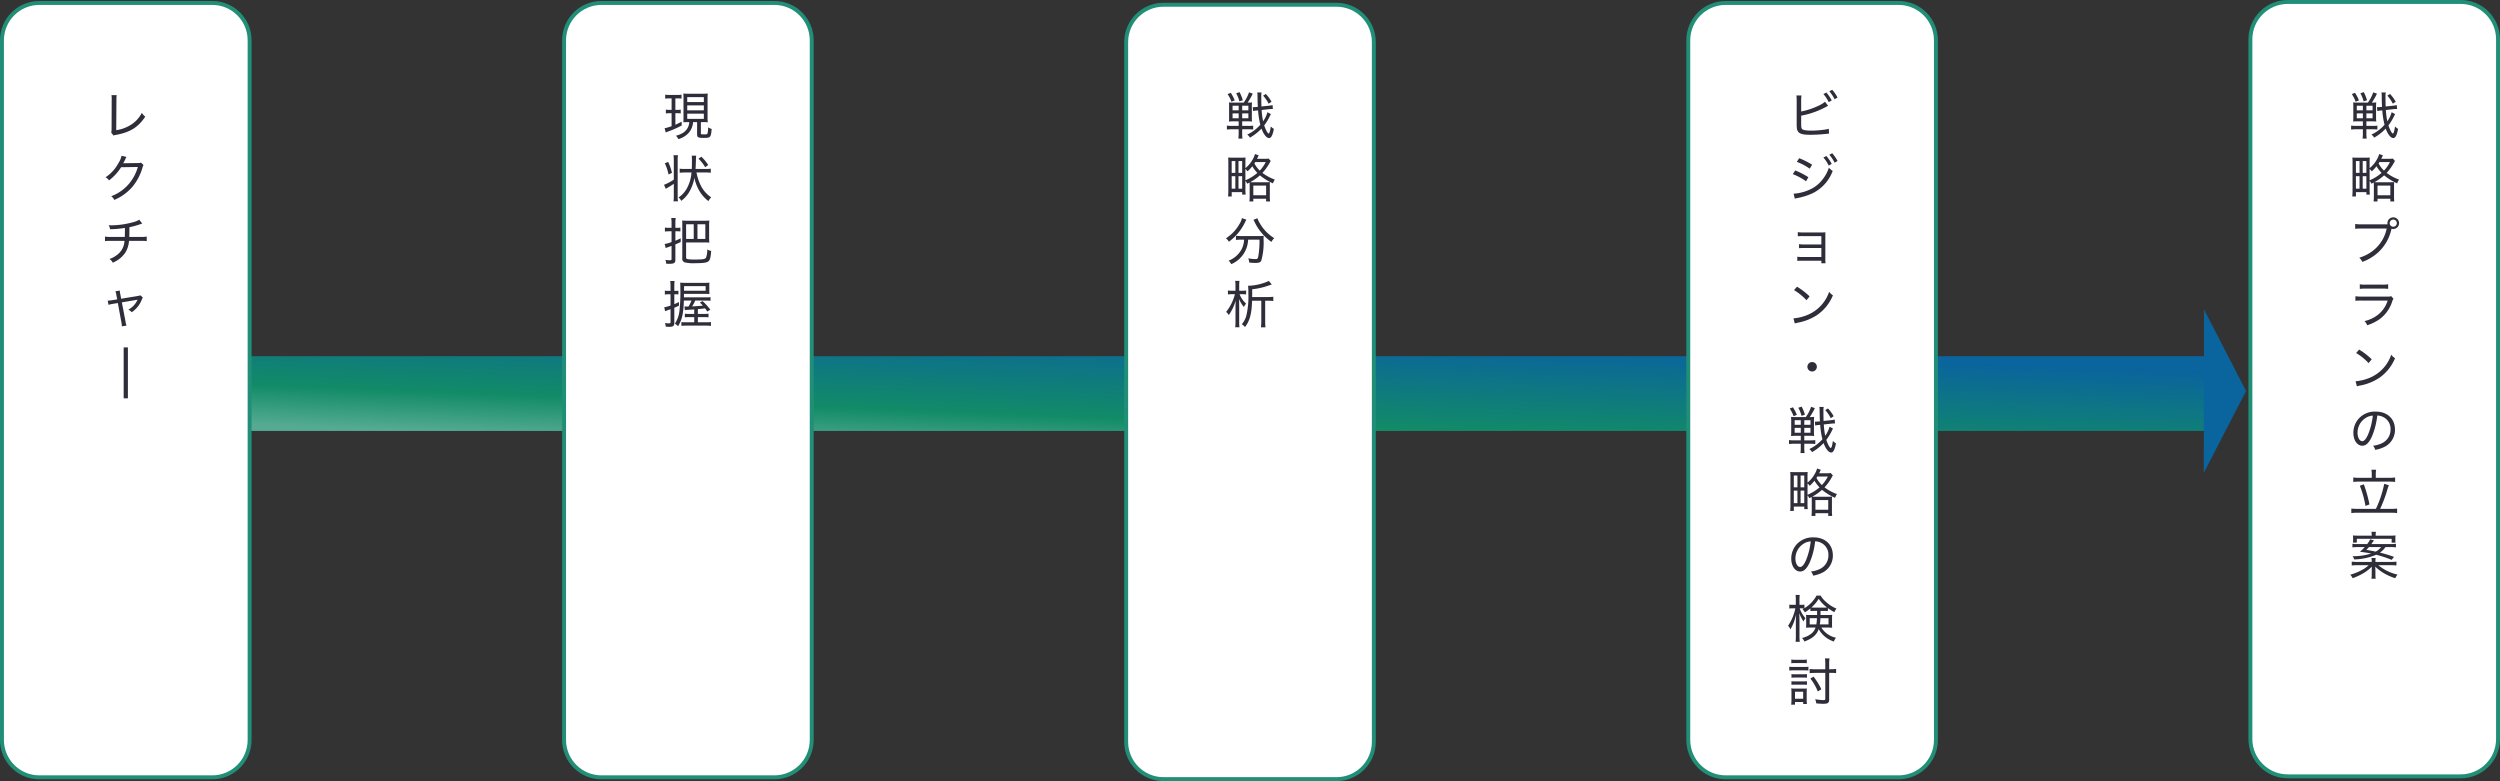 <svg xmlns="http://www.w3.org/2000/svg" width="636" height="198.709"><rect width="100%" height="100%" fill="#333333" stroke="none"/><defs><linearGradient id="a" x1=".901" y1=".116" x2=".039" y2=".947" gradientUnits="objectBoundingBox"><stop offset="0" stop-color="#0a649d"/><stop offset=".69" stop-color="#128b67"/><stop offset="1" stop-color="#55ab92"/></linearGradient></defs><path data-name="パス 45396" d="M43.53 79.86 22.696 61.098Z" fill="#0a649d"/><path data-name="パス 44814" d="M10104.206-18062H9604v-19h500.205Z" transform="translate(-9542.258 18171.625)" stroke="rgba(0,0,0,0)" stroke-miterlimit="10" fill="url(#a)"/><path data-name="パス 45216" d="m560.687 78.707 10.716 20.76-10.76 20.835Z" fill="#0a649d"/><g data-name="パス 50052" fill="#fff"><path d="M54 197.752H10c-5.238 0-9.5-4.262-9.5-9.5v-178c0-5.238 4.262-9.5 9.5-9.5h44c5.238 0 9.5 4.262 9.5 9.5v178c0 5.238-4.262 9.5-9.5 9.5Z"/><path d="M10 1.252c-4.963 0-9 4.037-9 9v178c0 4.963 4.037 9 9 9h44c4.963 0 9-4.037 9-9v-178c0-4.963-4.037-9-9-9H10m0-1h44c5.523 0 10 4.477 10 10v178c0 5.523-4.477 10-10 10H10c-5.523 0-10-4.477-10-10v-178c0-5.523 4.477-10 10-10Z" fill="#218f78"/></g><path data-name="パス 50053" d="M28.36 24.203a7.539 7.539 0 0 1 .052 1.365l-.026 7.184a3.182 3.182 0 0 1-.1.975l.611.754a3.086 3.086 0 0 1 .763-.19c3.523-.689 5.512-1.939 7.293-4.615a3.824 3.824 0 0 1-.871-.975 7.723 7.723 0 0 1-2.834 3.081 9.715 9.715 0 0 1-3.679 1.339l.052-7.579a8.074 8.074 0 0 1 .065-1.339Zm2.561 15.428a5.5 5.5 0 0 1-.78 1.846 9.9 9.9 0 0 1-3.289 3.627 2.387 2.387 0 0 1 .884.793 13.042 13.042 0 0 0 3.081-3.354l4.251-.065a11.47 11.47 0 0 1-2.223 4.238 10.9 10.9 0 0 1-4.55 3.2 2.618 2.618 0 0 1 .78.949 12.79 12.79 0 0 0 4.55-3.263 13.507 13.507 0 0 0 2.613-4.929 1.916 1.916 0 0 1 .286-.676l-.637-.624a1.838 1.838 0 0 1-.754.1c-.39.013-1.5.026-3.315.052h-.156a1.244 1.244 0 0 0-.325.039 11.745 11.745 0 0 0 .572-1.127 1.731 1.731 0 0 1 .286-.507Zm4.5 16.26a5.257 5.257 0 0 1-1.508.624 21.455 21.455 0 0 1-5.486.806c-.195 0-.39-.013-.78-.026a3.062 3.062 0 0 1 .364 1.027 27.084 27.084 0 0 0 3.77-.338c0 1.014-.013 1.794-.039 2.288h-3.46a7.679 7.679 0 0 1-1.573-.091v1.157a11.517 11.517 0 0 1 1.56-.065h3.393a4.618 4.618 0 0 1-1.872 3.562 6.389 6.389 0 0 1-1.924 1.04 2.711 2.711 0 0 1 .832.962 11.125 11.125 0 0 0 1.17-.624 6.794 6.794 0 0 0 2.093-2.08 6.455 6.455 0 0 0 .858-2.86h2.99a11.333 11.333 0 0 1 1.521.065v-1.157a7.318 7.318 0 0 1-1.53.091h-2.916c.026-.416.026-.65.039-2.47a20.546 20.546 0 0 0 2.821-.78 3.123 3.123 0 0 1 .442-.143Zm-5.6 20.277-1.17.182a7.834 7.834 0 0 1-1.248.13l.208 1.079a6.757 6.757 0 0 1 1.209-.273l1.157-.195.871 4.706A6.723 6.723 0 0 1 31 83.032l1.183-.208a5.548 5.548 0 0 1-.283-1.209l-.9-4.693 3.64-.611a1.7 1.7 0 0 0 .377-.078.468.468 0 0 1-.065.117 5.34 5.34 0 0 1-2.289 2.418 2.769 2.769 0 0 1 .845.663 6.818 6.818 0 0 0 2.535-3.133 2.763 2.763 0 0 1 .3-.6l-.643-.57a3.3 3.3 0 0 1-.767.182l-4.108.689-.195-1.027a6.277 6.277 0 0 1-.156-1.053l-1.118.182a4.217 4.217 0 0 1 .26 1.014Zm1.64 12.217h1.078v12.948h-1.078Z" fill="#302d3b"/><g data-name="パス 50054" fill="#fff"><path d="M197.002 197.752h-44c-5.238 0-9.5-4.262-9.5-9.5v-178c0-5.238 4.262-9.5 9.5-9.5h44c5.238 0 9.5 4.262 9.5 9.5v178c0 5.238-4.262 9.5-9.5 9.5Z"/><path d="M153.002 1.252c-4.963 0-9 4.037-9 9v178c0 4.963 4.037 9 9 9h44c4.963 0 9-4.037 9-9v-178c0-4.963-4.037-9-9-9h-44m0-1h44c5.523 0 10 4.477 10 10v178c0 5.523-4.477 10-10 10h-44c-5.523 0-10-4.477-10-10v-178c0-5.523 4.477-10 10-10Z" fill="#218f78"/></g><path data-name="パス 50055" d="M170.855 25.035v2.912h-.559a4.442 4.442 0 0 1-.9-.065v.988a4.707 4.707 0 0 1 .884-.065h.572v3.3a11.059 11.059 0 0 1-1.781.52l.3 1.079c.221-.091.4-.169.689-.286a23.5 23.5 0 0 0 3.367-1.5l-.011-.966c-.806.416-1.118.572-1.6.78v-2.927h.52a6.272 6.272 0 0 1 .845.052v-.962a5.342 5.342 0 0 1-.845.052h-.52v-2.912h.52a8.152 8.152 0 0 1 1.04.052v-1.014a5 5 0 0 1-1.092.078h-1.923a5.33 5.33 0 0 1-1.131-.078V25.1a6.555 6.555 0 0 1 1.092-.065Zm4.5 6.032a3.406 3.406 0 0 1-1.939 2.912 5.279 5.279 0 0 1-1.469.546 3.207 3.207 0 0 1 .637.871 5.546 5.546 0 0 0 2.73-1.729 4.581 4.581 0 0 0 1-2.6h1.028v3.107c0 .767.26.91 1.664.91 1.755 0 1.859-.117 2.041-2.275a5.005 5.005 0 0 1-.91-.4 5.235 5.235 0 0 1-.169 1.6c-.065.13-.273.182-.767.182h-.078c-.091 0-.208-.013-.364-.013-.39 0-.455-.039-.455-.26v-2.851h.507a8.369 8.369 0 0 1 1.248.052 12.634 12.634 0 0 1-.052-1.367V25.1a11.013 11.013 0 0 1 .052-1.313 9.832 9.832 0 0 1-1.235.052h-3.705a9.988 9.988 0 0 1-1.287-.052 11.014 11.014 0 0 1 .052 1.313v4.693c0 .546-.013.975-.039 1.313.39-.026.715-.039 1.261-.039Zm-.52-6.357h4.223v1.261h-4.225Zm0 2.106h4.223v1.248h-4.225Zm0 2.106h4.223v1.313h-4.225Zm4.717 14.96a9.035 9.035 0 0 1 1.274.078v-1.053a8.555 8.555 0 0 1-1.3.078h-2.574a71.1 71.1 0 0 0 .091-2.184 10.325 10.325 0 0 1 .065-1.2h-1.131a9.779 9.779 0 0 1 .052 1.161c0 1.04-.013 1.547-.039 2.223h-1.768a9.114 9.114 0 0 1-1.313-.078v1.053a9.57 9.57 0 0 1 1.326-.078h1.677a9.821 9.821 0 0 1-.858 3.406 6.747 6.747 0 0 1-2.431 2.951 2.684 2.684 0 0 1 .689.858 7.725 7.725 0 0 0 2.132-2.431 11.12 11.12 0 0 0 1.209-3.419 10.666 10.666 0 0 0 .923 2.678 8.975 8.975 0 0 0 2.652 3.237 3.661 3.661 0 0 1 .7-.962 7.658 7.658 0 0 1-2.626-2.964 12.564 12.564 0 0 1-1.116-3.354Zm-8.138 1.82a13.042 13.042 0 0 1-2.483 1.313l.442 1.027a1.085 1.085 0 0 1 .221-.143c.26-.156.429-.26.507-.3a33.8 33.8 0 0 0 1.313-.832v3.185a8.78 8.78 0 0 1-.078 1.274h1.144a6.194 6.194 0 0 1-.078-1.182v-9.386a6.356 6.356 0 0 1 .078-1.183h-1.144a8.082 8.082 0 0 1 .078 1.183Zm-2.288-4.16a11.339 11.339 0 0 1 .936 2.834l.884-.39a12.442 12.442 0 0 0-.975-2.8Zm11.05.429a11.187 11.187 0 0 0-1.755-2.106l-.728.507a9.777 9.777 0 0 1 1.7 2.171Zm-9.334 15.987h-.715a4.706 4.706 0 0 1-.975-.078v1.027a8.342 8.342 0 0 1 .962-.065h.728v2.73a7.141 7.141 0 0 1-1.755.494l.273 1.04c.182-.078.39-.156.793-.3.247-.078.364-.13.689-.247v3.276c0 .312-.091.377-.533.377a7.318 7.318 0 0 1-1.04-.1 2.984 2.984 0 0 1 .208.975c.572.026.65.026.767.026 1.248 0 1.573-.208 1.573-1.014V62.17c.689-.286.819-.351 1.352-.6v-.936c-1.014.468-1.014.468-1.352.6v-2.392h.442a8.129 8.129 0 0 1 .832.039v-.975a4.844 4.844 0 0 1-.845.052h-.429v-1.2a9.3 9.3 0 0 1 .078-1.3h-1.131a9.369 9.369 0 0 1 .078 1.313Zm2.73 7.761a.928.928 0 0 0 .73 1.053 9.847 9.847 0 0 0 2.717.182c1.9 0 2.8-.13 3.211-.481.4-.325.546-.871.7-2.626a3.421 3.421 0 0 1-1.014-.39 4.927 4.927 0 0 1-.338 2.145c-.234.312-.819.416-2.457.416a13.214 13.214 0 0 1-2.184-.091c-.312-.078-.39-.182-.39-.52v-3.731h4.68a10.376 10.376 0 0 1 1.235.052 12.556 12.556 0 0 1-.06-1.261v-3.185a8.1 8.1 0 0 1 .065-1.183 10.1 10.1 0 0 1-1.235.052h-4.464a10.516 10.516 0 0 1-1.235-.052 9.354 9.354 0 0 1 .039 1.2Zm2.912-8.667v3.74h-1.937v-3.74Zm.949 0h2v3.74h-2Zm2.249 19.415a6.874 6.874 0 0 1 1.079.065v-.936a8.5 8.5 0 0 1-1.144.052h-5.629l.014-.884h5.394c.429 0 .78.013 1.092.039a9.509 9.509 0 0 1-.039-.949V72.84a6.912 6.912 0 0 1 .039-.936 11.559 11.559 0 0 1-1.274.052h-4.823a13.263 13.263 0 0 1-1.365-.052 11.887 11.887 0 0 1 .052 1.365 43.312 43.312 0 0 1-.208 5.655 7.416 7.416 0 0 1-1.183 3.428 2.775 2.775 0 0 1 .806.65c1.027-1.677 1.378-3.224 1.482-6.539h1.927a7.185 7.185 0 0 1-.754 1.521h-.289a7.209 7.209 0 0 1-.728-.032l.1.936c.312-.039.455-.052.715-.065l1.664-.1v1.144h-1.335a5.8 5.8 0 0 1-1.053-.072v.936a8.92 8.92 0 0 1 1.053-.052h1.339v1.313h-2.236a5.32 5.32 0 0 1-1.027-.065v.975a11.558 11.558 0 0 1 1.287-.065h4.914a10.642 10.642 0 0 1 1.313.078v-.988a8.455 8.455 0 0 1-1.274.065h-2.054v-1.313h1.565a10.118 10.118 0 0 1 1.144.052v-.936a6.482 6.482 0 0 1-1.144.065h-1.565v-1.222c.858-.065.858-.065 1.833-.2.221.3.3.429.559.819l.78-.468a15.438 15.438 0 0 0-1.963-2.184l-.689.351c.39.4.533.533.754.793-.7.078-1.586.143-2.73.208a11.128 11.128 0 0 0 .78-1.495Zm-5.668-2.509v-.182c.013-.351.013-.416.013-.546v-.442h5.486v1.17Zm-3.432.91v2.86a7.565 7.565 0 0 1-1.586.429l.2 1.014c.117-.052.572-.221 1.391-.507v3.288c0 .247-.078.312-.351.312a6.92 6.92 0 0 1-1.066-.091 2.936 2.936 0 0 1 .195.936c.416.026.663.039.91.039.988 0 1.274-.234 1.274-1.053v-3.808c.533-.221.663-.273 1.183-.52l-.013-.923c-.572.273-.728.351-1.17.533v-2.509h.312a4.071 4.071 0 0 1 .728.052v-.962a5.7 5.7 0 0 1-.728.039h-.312v-1.183a8.8 8.8 0 0 1 .065-1.326h-1.112a9.258 9.258 0 0 1 .078 1.339v1.17h-.52a4.8 4.8 0 0 1-.923-.065v1a6.247 6.247 0 0 1 .923-.065Z" fill="#302d3b"/><g data-name="パス 50056" fill="#fff"><path d="M340 198.209h-44c-5.238 0-9.5-4.262-9.5-9.5v-178c0-5.238 4.262-9.5 9.5-9.5h44c5.238 0 9.5 4.262 9.5 9.5v178c0 5.238-4.262 9.5-9.5 9.5Z"/><path d="M296 1.709c-4.963 0-9 4.037-9 9v178c0 4.963 4.037 9 9 9h44c4.963 0 9-4.037 9-9v-178c0-4.963-4.037-9-9-9h-44m0-1h44c5.523 0 10 4.477 10 10v178c0 5.523-4.477 10-10 10h-44c-5.523 0-10-4.477-10-10v-178c0-5.523 4.477-10 10-10Z" fill="#218f78"/></g><path data-name="パス 50057" d="M315.114 30.872v1.157h-1.638a9.713 9.713 0 0 1-1.352-.077v1.014a10.067 10.067 0 0 1 1.391-.078h1.6v1.026a9.332 9.332 0 0 1-.078 1.352h1.053a9.088 9.088 0 0 1-.079-1.352v-1.027h1.482a12.6 12.6 0 0 1 1.313.065v-.988a9.829 9.829 0 0 1-1.313.065h-1.482v-1.157h1.313a10.648 10.648 0 0 1 1.2.052 8.789 8.789 0 0 1-.056-1.183v-2.47a9.6 9.6 0 0 1 .052-1.219 7.923 7.923 0 0 1-1.131.052 15.614 15.614 0 0 0 1.311-2.278l-.949-.338a10.067 10.067 0 0 1-1.351 2.613h-2.664a7.082 7.082 0 0 1-1.092-.049 11.216 11.216 0 0 1 .039 1.157v2.587a10.786 10.786 0 0 1-.039 1.131 9.139 9.139 0 0 1 1.2-.052Zm0-3.965v1.17h-1.547v-1.17Zm.9 0h1.57v1.17h-1.573Zm-.9 1.95v1.235h-1.547v-1.235Zm.9 0h1.57v1.235h-1.573Zm6.422-.312a7.231 7.231 0 0 1-1.108 2.314 19.424 19.424 0 0 1-.364-2.873l1.768-.2c.364-.039.767-.065.949-.065h.13l-.065-.988a6.088 6.088 0 0 1-1.066.169l-1.768.182a67.185 67.185 0 0 1-.039-2.327 6.405 6.405 0 0 1 .065-1.235h-1.105a4.928 4.928 0 0 1 .078 1.04c.026 1.586.026 1.625.078 2.626l-.247.026a14 14 0 0 1-.832.052 1.347 1.347 0 0 1-.21-.008l.091 1a4.488 4.488 0 0 1 .988-.143l.273-.039a20.937 20.937 0 0 0 .572 3.666 10.243 10.243 0 0 1-3.339 2.497 2.374 2.374 0 0 1 .7.78 12.912 12.912 0 0 0 2.938-2.3c.535 1.468 1.289 2.404 1.926 2.404.546 0 .923-.715 1.222-2.34a3.172 3.172 0 0 1-.78-.624c-.156 1.144-.351 1.807-.533 1.807-.26 0-.741-.871-1.144-2.054a13.8 13.8 0 0 0 1.443-2.379c.156-.312.156-.312.26-.507Zm-10.14-4.615a8.05 8.05 0 0 1 .975 1.95l.845-.338a10.39 10.39 0 0 0-1-1.924Zm2.184-.195a7.8 7.8 0 0 1 .82 2.054l.871-.286a10.1 10.1 0 0 0-.832-2.067Zm9 2.158a9.484 9.484 0 0 0-1.456-1.989l-.689.429a9.551 9.551 0 0 1 1.4 2.041Zm-.748 14.44a6.062 6.062 0 0 1-1.053.065h-1.885c.078-.169.117-.247.182-.377.182-.4.182-.4.234-.507l-.949-.325a5.35 5.35 0 0 1-.661 1.508 7.281 7.281 0 0 1-1.77 2.08v-1.469c0-.533.013-1 .039-1.235-.3.026-.624.039-1.248.039h-1.963a11.954 11.954 0 0 1-1.222-.039 10.866 10.866 0 0 1 .052 1.261v7.228a10.484 10.484 0 0 1-.078 1.417h.936v-1.105h2.665v.637h.884a11.639 11.639 0 0 1-.065-1.3v-2.21a3.648 3.648 0 0 1 .455.728c.286-.13.377-.182.6-.3.013.247.026.442.026.975v2.483a11.406 11.406 0 0 1-.067 1.365h1v-.7h3.256v.7h1.009a8.738 8.738 0 0 1-.065-1.378v-2.482a7.173 7.173 0 0 1 .039-1.053c-.3.013-.507.026-1.053.026h-3.12c-.455 0-.637 0-.871-.013a12.73 12.73 0 0 0 2.483-1.742 14.551 14.551 0 0 0 3.315 2.042 4.436 4.436 0 0 1 .481-.962 12.244 12.244 0 0 1-3.159-1.7 12.506 12.506 0 0 0 1.82-2.522c.208-.377.208-.377.3-.52Zm-5.902 2.639a4.459 4.459 0 0 1 .546.624 10.105 10.105 0 0 0 1.209-1.3 8.784 8.784 0 0 0 1.287 1.69 11.466 11.466 0 0 1-3.042 1.885ZM322 41.23a8.673 8.673 0 0 1-1.517 2.171 6.815 6.815 0 0 1-1.365-1.833c.091-.13.117-.182.221-.338Zm-8.658-.26h.923v3.016h-.923Zm1.729 0h.936v3.016h-.936Zm-1.729 3.848h.923v3.185h-.923Zm1.729 0h.936v3.185h-.936Zm3.77 2.4h3.259v2.457h-3.255Zm-2.349 13.756a5.869 5.869 0 0 1-.7 2.574 6.418 6.418 0 0 1-3.237 2.769 3.412 3.412 0 0 1 .676.884 7.041 7.041 0 0 0 4.119-4.914 8.155 8.155 0 0 0 .182-1.313h2.886a22.956 22.956 0 0 1-.3 4.186c-.143.676-.234.754-.793.754a9.132 9.132 0 0 1-1.768-.208 4.568 4.568 0 0 1 .26 1.092c.767.065 1.209.091 1.6.091.871 0 1.222-.143 1.456-.585a17.013 17.013 0 0 0 .585-5.369 5.051 5.051 0 0 1 .039-.949 9.837 9.837 0 0 1-1.365.065H315.7a11.844 11.844 0 0 1-1.274-.065v1.066a9.035 9.035 0 0 1 1.274-.078Zm-.546-5.486a4.518 4.518 0 0 1-.533 1.352 10.49 10.49 0 0 1-3.523 3.783 3.438 3.438 0 0 1 .741.871 13.082 13.082 0 0 0 4.1-4.94 3.812 3.812 0 0 1 .364-.663Zm2.925.442c.078.13.182.325.286.533a13.151 13.151 0 0 0 4.29 5.083 4.205 4.205 0 0 1 .715-.962 10.63 10.63 0 0 1-3.762-3.965 4.6 4.6 0 0 1-.507-1.1Zm-.325 19.64c.013-.364.013-.52.013-.832v-1.157a17.361 17.361 0 0 0 3.541-.729c1.209-.4 1.209-.4 1.443-.468l-.741-.91a13.635 13.635 0 0 1-5.07 1.222h-.226a15.658 15.658 0 0 1 .078 1.976 20.783 20.783 0 0 1-.533 5.694 5.435 5.435 0 0 1-1.144 2.119 2.977 2.977 0 0 1 .819.728c1.235-1.625 1.7-3.38 1.807-6.708h2.34v5.265a13.006 13.006 0 0 1-.091 1.495h1.157a12.685 12.685 0 0 1-.078-1.495v-5.264h.546a12.687 12.687 0 0 1 1.521.078v-1.092a12.1 12.1 0 0 1-1.521.078Zm-4.246-1.612h-1.032a4.009 4.009 0 0 1-.884-.065v1.027a3.518 3.518 0 0 1 .816-.068h.962a12.141 12.141 0 0 1-2.236 4.5 2.65 2.65 0 0 1 .676.806 12.164 12.164 0 0 0 1.758-3.706c-.039.845-.052 1.43-.052 2.184v3.367a8.226 8.226 0 0 1-.078 1.261h1.1a7 7 0 0 1-.078-1.274v-3.664c0-.845-.013-1.677-.039-2.262a7.875 7.875 0 0 0 1.227 2.041 3.51 3.51 0 0 1 .572-.858 6.491 6.491 0 0 1-1.664-2.395h.819a4.211 4.211 0 0 1 .845.065v-1.024a4.039 4.039 0 0 1-.858.065h-.9v-1.391a5.64 5.64 0 0 1 .081-1.115h-1.118a5.353 5.353 0 0 1 .083 1.1Z" fill="#302d3b"/><g data-name="パス 50058" fill="#fff"><path d="M483 197.752h-44c-5.238 0-9.5-4.262-9.5-9.5v-178c0-5.238 4.262-9.5 9.5-9.5h44c5.238 0 9.5 4.262 9.5 9.5v178c0 5.238-4.262 9.5-9.5 9.5Z"/><path d="M439 1.252c-4.963 0-9 4.037-9 9v178c0 4.963 4.037 9 9 9h44c4.963 0 9-4.037 9-9v-178c0-4.963-4.037-9-9-9h-44m0-1h44c5.523 0 10 4.477 10 10v178c0 5.523-4.477 10-10 10h-44c-5.523 0-10-4.477-10-10v-178c0-5.523 4.477-10 10-10Z" fill="#218f78"/></g><path data-name="パス 50059" d="M458.218 25.581a8.6 8.6 0 0 1 .082-1.287h-1.291a8.247 8.247 0 0 1 .065 1.274v5.85a8.73 8.73 0 0 0 .039 1.066 1.719 1.719 0 0 0 .559 1.261c.481.39 1.339.546 2.951.546a39 39 0 0 0 4.121-.247 3.254 3.254 0 0 1 .572-.052l-.078-1.24a7.57 7.57 0 0 1-1.313.26 25.363 25.363 0 0 1-3.016.221c-1.391 0-2.184-.13-2.444-.4-.2-.208-.247-.481-.247-1.365v-2.052a18.717 18.717 0 0 0 2.509-.611 22.265 22.265 0 0 0 3.773-1.586 3.856 3.856 0 0 1 .572-.286l-.78-1.053a7.58 7.58 0 0 1-2 1.17 17.566 17.566 0 0 1-4.074 1.313Zm7.163-2.353a9.527 9.527 0 0 1 1.339 2.015l.754-.429a9.7 9.7 0 0 0-1.365-1.976Zm-1.508.7a9.074 9.074 0 0 1 1.352 2.056l.767-.432a10.174 10.174 0 0 0-1.365-2.015Zm-6.76 17.25a13.831 13.831 0 0 1 3.276 1.742l.611-1.027a20.463 20.463 0 0 0-3.289-1.651Zm-1.027 3.12a14.971 14.971 0 0 1 3.38 1.82l.585-1.04a20.237 20.237 0 0 0-3.341-1.716Zm7.787-4.225a9.074 9.074 0 0 1 1.352 2.054l.767-.429a10.174 10.174 0 0 0-1.365-2.015Zm-7.267 10.479a2.9 2.9 0 0 1 .52-.143c.26-.052.481-.1.7-.143a15.915 15.915 0 0 0 3.38-1.144 10.286 10.286 0 0 0 5.033-5.63 4.872 4.872 0 0 1-.975-.832 9.224 9.224 0 0 1-1.547 2.912 8.46 8.46 0 0 1-3.848 2.886 11.563 11.563 0 0 1-3.575.819Zm8.775-11.181a9.527 9.527 0 0 1 1.339 2.015l.754-.434a9.7 9.7 0 0 0-1.365-1.971Zm-2.028 26.959v.637h1.066a7.747 7.747 0 0 1-.052-1.17v-5.6c0-.507 0-.689.026-1.1-.273.026-.6.039-1.066.039h-4.719a8.158 8.158 0 0 1-1.248-.084v1.066a9.545 9.545 0 0 1 1.248-.052h4.745v2.119h-4.446a6.461 6.461 0 0 1-1.235-.078v1.04a9.57 9.57 0 0 1 1.235-.052h4.446v2.288h-4.875a7.813 7.813 0 0 1-1.248-.078v1.077a9.189 9.189 0 0 1 1.235-.052Zm-6.953 7.472a14.434 14.434 0 0 1 3.17 2.574l.793-.975a17.987 17.987 0 0 0-3.2-2.47Zm.2 8.489a7.025 7.025 0 0 1 .806-.208 13.268 13.268 0 0 0 4.875-1.95 11.316 11.316 0 0 0 4.017-5.005 3.305 3.305 0 0 1-.962-.9 9.735 9.735 0 0 1-5.272 5.788 11.848 11.848 0 0 1-3.809.975Zm4.42 9.812a1.215 1.215 0 0 0-1.22 1.209 1.212 1.212 0 0 0 1.209 1.2 1.212 1.212 0 0 0 1.2-1.209 1.193 1.193 0 0 0-1.196-1.2Zm-2.9 18.769v1.157h-1.644a9.713 9.713 0 0 1-1.352-.077v1.014a10.068 10.068 0 0 1 1.391-.078h1.6v1.027a9.332 9.332 0 0 1-.078 1.352h1.053a9.088 9.088 0 0 1-.078-1.352v-1.028h1.481a12.6 12.6 0 0 1 1.313.065v-.988a9.829 9.829 0 0 1-1.313.065h-1.482v-1.157h1.313a10.65 10.65 0 0 1 1.2.052 8.788 8.788 0 0 1-.052-1.183v-2.47a9.6 9.6 0 0 1 .048-1.219 7.922 7.922 0 0 1-1.131.052 15.614 15.614 0 0 0 1.311-2.278l-.949-.338a10.067 10.067 0 0 1-1.351 2.613h-2.664a7.082 7.082 0 0 1-1.092-.049 11.216 11.216 0 0 1 .039 1.157v2.587a10.786 10.786 0 0 1-.039 1.131 9.14 9.14 0 0 1 1.2-.052Zm0-3.965v1.17h-1.553v-1.17Zm.9 0h1.564v1.17h-1.573Zm-.9 1.95v1.235h-1.553v-1.235Zm.9 0h1.564v1.235h-1.573Zm6.422-.312a7.231 7.231 0 0 1-1.105 2.314 19.424 19.424 0 0 1-.364-2.873l1.768-.195c.364-.039.767-.065.949-.065h.13l-.065-.988a6.088 6.088 0 0 1-1.066.169l-1.768.182a67.185 67.185 0 0 1-.039-2.327 6.405 6.405 0 0 1 .065-1.235h-1.114a4.928 4.928 0 0 1 .078 1.04c.026 1.586.026 1.625.078 2.626l-.247.026a14 14 0 0 1-.832.052 1.347 1.347 0 0 1-.21-.013l.091 1a4.488 4.488 0 0 1 .988-.143l.273-.039a20.937 20.937 0 0 0 .572 3.666 10.243 10.243 0 0 1-3.341 2.5 2.374 2.374 0 0 1 .7.78 12.912 12.912 0 0 0 2.938-2.3c.533 1.469 1.287 2.4 1.924 2.4.546 0 .923-.715 1.222-2.34a3.172 3.172 0 0 1-.78-.624c-.156 1.144-.351 1.807-.533 1.807-.26 0-.741-.871-1.144-2.054a13.8 13.8 0 0 0 1.443-2.379c.156-.312.156-.312.26-.507Zm-10.14-4.615a8.05 8.05 0 0 1 .975 1.95l.845-.338a10.39 10.39 0 0 0-1-1.924Zm2.184-.195a7.8 7.8 0 0 1 .814 2.054l.871-.286a10.1 10.1 0 0 0-.832-2.067Zm9 2.158a9.484 9.484 0 0 0-1.456-1.989l-.689.429a9.551 9.551 0 0 1 1.4 2.041Zm-.741 14.44a6.062 6.062 0 0 1-1.053.065h-1.898c.078-.169.117-.247.182-.377.182-.4.182-.4.234-.507l-.949-.325a5.35 5.35 0 0 1-.661 1.508 7.281 7.281 0 0 1-1.768 2.08v-1.469c0-.533.013-1 .039-1.235-.3.026-.624.039-1.248.039h-1.965a11.954 11.954 0 0 1-1.222-.039 10.867 10.867 0 0 1 .052 1.261v7.228a10.484 10.484 0 0 1-.078 1.417h.936v-1.1h2.665v.637h.884a11.639 11.639 0 0 1-.065-1.3v-2.21a3.648 3.648 0 0 1 .455.728c.286-.13.377-.182.6-.3.013.247.026.442.026.975v2.483a11.405 11.405 0 0 1-.067 1.36h1v-.7h3.256v.7h1.009a8.738 8.738 0 0 1-.065-1.378v-2.482a7.173 7.173 0 0 1 .039-1.053c-.3.013-.507.026-1.053.026h-3.12c-.455 0-.637 0-.871-.013a12.73 12.73 0 0 0 2.483-1.742 14.551 14.551 0 0 0 3.315 2.042 4.436 4.436 0 0 1 .481-.962 12.244 12.244 0 0 1-3.159-1.7 12.506 12.506 0 0 0 1.82-2.522c.208-.377.208-.377.3-.52Zm-5.9 2.639a4.459 4.459 0 0 1 .546.624 10.105 10.105 0 0 0 1.209-1.3 8.784 8.784 0 0 0 1.287 1.69 11.467 11.467 0 0 1-3.057 1.885ZM465 121.23a8.673 8.673 0 0 1-1.521 2.171 6.815 6.815 0 0 1-1.365-1.833c.091-.13.117-.182.221-.338Zm-8.658-.26h.923v3.016h-.923Zm1.729 0h.936v3.016h-.936Zm-1.729 3.848h.923v3.185h-.923Zm1.729 0h.936v3.185h-.936Zm3.77 2.4h3.259v2.457h-3.255Zm-1.141 18.176a2.55 2.55 0 0 1 .559 1.053 8.6 8.6 0 0 0 2.171-.676 4.8 4.8 0 0 0 2.847-4.5c0-2.743-1.963-4.563-4.914-4.563a5.555 5.555 0 0 0-4.277 1.755 5.411 5.411 0 0 0-1.391 3.64c0 1.9.962 3.289 2.275 3.289.975 0 1.755-.78 2.5-2.483a18.9 18.9 0 0 0 1.3-5.2 3.431 3.431 0 0 1 1.456.351 3.357 3.357 0 0 1 1.924 3.159 3.818 3.818 0 0 1-2.054 3.471 7.109 7.109 0 0 1-2.396.704Zm-.052-7.657a17.751 17.751 0 0 1-1.157 4.68c-.533 1.222-1.027 1.82-1.534 1.82-.676 0-1.2-.936-1.2-2.119a4.437 4.437 0 0 1 2.033-3.766 3.677 3.677 0 0 1 1.859-.615Zm-.077 17.715c.39-.026.6-.039 1.131-.039h.559v1.04h-1.677a8.232 8.232 0 0 1-1.131-.039 7.952 7.952 0 0 1 .039.858v1.625a7.788 7.788 0 0 1-.039.806 10.4 10.4 0 0 1 1.183-.051h1.235a3.292 3.292 0 0 1-1.271 1.7 5.986 5.986 0 0 1-2.171.949 2.585 2.585 0 0 1 .6.9c2.067-.767 3.107-1.664 3.653-3.159a6.7 6.7 0 0 0 3.848 3.159 4.16 4.16 0 0 1 .546-.962 5.782 5.782 0 0 1-3.723-2.587h1.495a10.866 10.866 0 0 1 1.261.052 6.741 6.741 0 0 1-.039-.975v-1.365c0-.312.013-.6.039-.949a13.64 13.64 0 0 1-1.17.039h-1.807c.013-.247.013-.273.013-.468v-.572h.741c.507 0 .793.013 1.131.039v-.741a13.5 13.5 0 0 0 1.638 1.027 3.593 3.593 0 0 1 .546-.91 8.919 8.919 0 0 1-2.548-1.6 6.644 6.644 0 0 1-1.482-1.7h-1.053a8.381 8.381 0 0 1-3.068 3.183v-.9a4.477 4.477 0 0 1-.793.052h-.468v-1.183a8.488 8.488 0 0 1 .065-1.326h-1.066a7.879 7.879 0 0 1 .065 1.339v1.17h-.767a5.254 5.254 0 0 1-.884-.052v1a5.253 5.253 0 0 1 .884-.052h.65a12.319 12.319 0 0 1-1.846 4.433 3.053 3.053 0 0 1 .585.923 11.415 11.415 0 0 0 1.3-3.185c.039-.117.091-.3.156-.533a39.343 39.343 0 0 0-.065 1.95v3.393a11.485 11.485 0 0 1-.078 1.534h1.079a11.22 11.22 0 0 1-.078-1.534v-3.779c0-.65-.026-1.521-.065-1.989a10.911 10.911 0 0 0 1.076 2.132 3.261 3.261 0 0 1 .52-.819 7.659 7.659 0 0 1-1.482-2.522h.429c.234 0 .4.013.65.026l-.351.195a4.221 4.221 0 0 1 .6.793 10.948 10.948 0 0 0 1.4-1Zm1.129-.883c-.39 0-.6 0-.884-.026a9.164 9.164 0 0 0 1.859-2.21 9.049 9.049 0 0 0 2.119 2.21 9.066 9.066 0 0 1-.91.026Zm.533 2.7a13.308 13.308 0 0 1-.156 1.573h-1.688v-1.573Zm2.938 0v1.573h-2.2a11.276 11.276 0 0 0 .143-1.573Zm.169 13.907h.481a11.558 11.558 0 0 1 1.287.065v-1.066a9.043 9.043 0 0 1-1.3.078h-.466v-1.201a10.033 10.033 0 0 1 .091-1.56h-1.17a9.959 9.959 0 0 1 .091 1.547v1.222h-2.6a9.607 9.607 0 0 1-1.378-.078v1.066c.416-.039.884-.065 1.391-.065h2.587v6.6c0 .26-.1.325-.52.325a14.061 14.061 0 0 1-2.054-.234 3.382 3.382 0 0 1 .26 1.053 14.312 14.312 0 0 0 1.807.117c1.183 0 1.495-.234 1.495-1.118Zm-9.633-2.444a7.728 7.728 0 0 1 1.014-.052h1.911a7.728 7.728 0 0 1 1.014.052v-.949a5.5 5.5 0 0 1-1.014.065h-1.909a5.418 5.418 0 0 1-1.014-.065Zm-.52 1.859a7.894 7.894 0 0 1 1.04-.052h2.886a6.15 6.15 0 0 1 .949.052v-.975a6.838 6.838 0 0 1-1.04.052h-2.793a5.555 5.555 0 0 1-1.04-.065Zm.559 1.82a8.849 8.849 0 0 1 .91-.039h2.134a8.577 8.577 0 0 1 .9.039v-.923a5.23 5.23 0 0 1-.9.052h-2.132a5.305 5.305 0 0 1-.91-.052Zm0 1.807a9.028 9.028 0 0 1 .91-.039h2.119a9.028 9.028 0 0 1 .91.039v-.91a7.913 7.913 0 0 1-.9.039h-2.127a8.014 8.014 0 0 1-.91-.039Zm.9 5.044v-.676h2.08v.507h.949a9.528 9.528 0 0 1-.052-1.079v-1.885c0-.429.013-.7.039-.988a5.122 5.122 0 0 1-.923.039h-2.029a7.809 7.809 0 0 1-1.027-.052 6.507 6.507 0 0 1 .065 1.066v1.807a8.84 8.84 0 0 1-.078 1.261Zm0-3.276h2.08v1.781h-2.08Zm3.913-3.367a13.39 13.39 0 0 1 1.885 3.289l.91-.546a16.242 16.242 0 0 0-1.99-3.22Z" fill="#302d3b"/><g data-name="パス 50060" fill="#fff"><path d="M626 197.5h-44c-5.238 0-9.5-4.262-9.5-9.5V10c0-5.238 4.262-9.5 9.5-9.5h44c5.238 0 9.5 4.262 9.5 9.5v178c0 5.238-4.262 9.5-9.5 9.5Z"/><path d="M582 1c-4.963 0-9 4.037-9 9v178c0 4.963 4.037 9 9 9h44c4.963 0 9-4.037 9-9V10c0-4.963-4.037-9-9-9h-44m0-1h44c5.523 0 10 4.477 10 10v178c0 5.523-4.477 10-10 10h-44c-5.523 0-10-4.477-10-10V10c0-5.523 4.477-10 10-10Z" fill="#218f78"/></g><path data-name="パス 50061" d="M601.114 30.872v1.157h-1.638a9.713 9.713 0 0 1-1.352-.077v1.014a10.067 10.067 0 0 1 1.391-.078h1.6v1.026a9.332 9.332 0 0 1-.078 1.352h1.053a9.088 9.088 0 0 1-.079-1.352v-1.027h1.482a12.6 12.6 0 0 1 1.313.065v-.988a9.829 9.829 0 0 1-1.313.065h-1.482v-1.157h1.313a10.648 10.648 0 0 1 1.2.052 8.789 8.789 0 0 1-.056-1.183v-2.47a9.6 9.6 0 0 1 .052-1.219 7.923 7.923 0 0 1-1.131.052 15.614 15.614 0 0 0 1.311-2.278l-.949-.338a10.067 10.067 0 0 1-1.351 2.613h-2.664a7.082 7.082 0 0 1-1.092-.049 11.216 11.216 0 0 1 .039 1.157v2.587a10.786 10.786 0 0 1-.039 1.131 9.139 9.139 0 0 1 1.2-.052Zm0-3.965v1.17h-1.547v-1.17Zm.9 0h1.57v1.17h-1.573Zm-.9 1.95v1.235h-1.547v-1.235Zm.9 0h1.57v1.235h-1.573Zm6.422-.312a7.231 7.231 0 0 1-1.108 2.314 19.424 19.424 0 0 1-.364-2.873l1.768-.2c.364-.039.767-.065.949-.065h.13l-.065-.988a6.088 6.088 0 0 1-1.066.169l-1.768.182a67.185 67.185 0 0 1-.039-2.327 6.405 6.405 0 0 1 .065-1.235h-1.105a4.928 4.928 0 0 1 .078 1.04c.026 1.586.026 1.625.078 2.626l-.247.026a14 14 0 0 1-.832.052 1.347 1.347 0 0 1-.21-.008l.091 1a4.488 4.488 0 0 1 .988-.143l.273-.039a20.937 20.937 0 0 0 .572 3.666 10.243 10.243 0 0 1-3.339 2.497 2.374 2.374 0 0 1 .7.78 12.912 12.912 0 0 0 2.938-2.3c.535 1.468 1.289 2.404 1.926 2.404.546 0 .923-.715 1.222-2.34a3.172 3.172 0 0 1-.78-.624c-.156 1.144-.351 1.807-.533 1.807-.26 0-.741-.871-1.144-2.054a13.8 13.8 0 0 0 1.443-2.379c.156-.312.156-.312.26-.507Zm-10.14-4.615a8.05 8.05 0 0 1 .975 1.95l.845-.338a10.39 10.39 0 0 0-1-1.924Zm2.184-.195a7.8 7.8 0 0 1 .82 2.054l.871-.286a10.1 10.1 0 0 0-.832-2.067Zm9 2.158a9.484 9.484 0 0 0-1.456-1.989l-.689.429a9.551 9.551 0 0 1 1.4 2.041Zm-.748 14.44a6.062 6.062 0 0 1-1.053.065h-1.885c.078-.169.117-.247.182-.377.182-.4.182-.4.234-.507l-.949-.325a5.35 5.35 0 0 1-.661 1.508 7.281 7.281 0 0 1-1.77 2.08v-1.469c0-.533.013-1 .039-1.235-.3.026-.624.039-1.248.039h-1.963a11.954 11.954 0 0 1-1.222-.039 10.866 10.866 0 0 1 .052 1.261v7.228a10.484 10.484 0 0 1-.078 1.417h.936v-1.105h2.665v.637h.884a11.639 11.639 0 0 1-.065-1.3v-2.21a3.648 3.648 0 0 1 .455.728c.286-.13.377-.182.6-.3.013.247.026.442.026.975v2.483a11.406 11.406 0 0 1-.067 1.365h1v-.7h3.256v.7h1.009a8.738 8.738 0 0 1-.065-1.378v-2.482a7.173 7.173 0 0 1 .039-1.053c-.3.013-.507.026-1.053.026h-3.12c-.455 0-.637 0-.871-.013a12.73 12.73 0 0 0 2.483-1.742 14.551 14.551 0 0 0 3.315 2.042 4.436 4.436 0 0 1 .481-.962 12.244 12.244 0 0 1-3.159-1.7 12.506 12.506 0 0 0 1.82-2.522c.208-.377.208-.377.3-.52Zm-5.902 2.639a4.459 4.459 0 0 1 .546.624 10.105 10.105 0 0 0 1.209-1.3 8.784 8.784 0 0 0 1.287 1.69 11.466 11.466 0 0 1-3.042 1.885ZM608 41.23a8.673 8.673 0 0 1-1.517 2.171 6.815 6.815 0 0 1-1.365-1.833c.091-.13.117-.182.221-.338Zm-8.658-.26h.923v3.016h-.923Zm1.729 0h.936v3.016h-.936Zm-1.729 3.848h.923v3.185h-.923Zm1.729 0h.936v3.185h-.936Zm3.77 2.4h3.259v2.457h-3.255Zm-4.069 9.851a9.1 9.1 0 0 1-1.612-.091v1.235a12.382 12.382 0 0 1 1.586-.078h6.426a9.516 9.516 0 0 1-4.056 6.05 10.151 10.151 0 0 1-2.916 1.367 3.14 3.14 0 0 1 .78 1.079 12.183 12.183 0 0 0 4.108-2.5 11.253 11.253 0 0 0 3.25-5.668l.078-.273a1.557 1.557 0 0 0 .429.065 1.482 1.482 0 1 0-1.482-1.482 2.134 2.134 0 0 0 .026.3Zm8.073-1.209a.91.91 0 1 1-.91.91.921.921 0 0 1 .914-.905Zm-8.511 17.63a11.643 11.643 0 0 1 1.482-.065h4.251a11.155 11.155 0 0 1 1.482.065v-1.17a7.716 7.716 0 0 1-1.495.091h-4.225a7.259 7.259 0 0 1-1.5-.091Zm-1.118 3.042a12.631 12.631 0 0 1 1.638-.065h6.565a7.47 7.47 0 0 1-2.119 3.315 8.452 8.452 0 0 1-3.77 1.9 3.3 3.3 0 0 1 .689 1.066 11.717 11.717 0 0 0 3.181-1.575 8.8 8.8 0 0 0 3.133-4.355 3.176 3.176 0 0 1 .364-.819l-.559-.65a2.839 2.839 0 0 1-1.027.1h-6.444a9.507 9.507 0 0 1-1.651-.091Zm.184 13.27a14.434 14.434 0 0 1 3.17 2.574l.793-.975a17.987 17.987 0 0 0-3.2-2.47Zm.2 8.489a7.025 7.025 0 0 1 .806-.208 13.268 13.268 0 0 0 4.875-1.95 11.316 11.316 0 0 0 4.017-5.005 3.305 3.305 0 0 1-.962-.9 9.735 9.735 0 0 1-5.272 5.788 11.848 11.848 0 0 1-3.809.975Zm4.1 15.103a2.55 2.55 0 0 1 .56 1.053 8.6 8.6 0 0 0 2.171-.676 4.8 4.8 0 0 0 2.847-4.5c0-2.743-1.963-4.563-4.914-4.563a5.555 5.555 0 0 0-4.277 1.755 5.411 5.411 0 0 0-1.387 3.642c0 1.9.962 3.289 2.275 3.289.975 0 1.755-.78 2.5-2.483a18.9 18.9 0 0 0 1.3-5.2 3.431 3.431 0 0 1 1.456.351 3.357 3.357 0 0 1 1.924 3.159 3.818 3.818 0 0 1-2.062 3.471 7.109 7.109 0 0 1-2.393.702Zm-.052-7.657a17.751 17.751 0 0 1-1.157 4.68c-.533 1.222-1.027 1.82-1.534 1.82-.676 0-1.2-.936-1.2-2.119a4.437 4.437 0 0 1 2.033-3.766 3.677 3.677 0 0 1 1.859-.615Zm-.272 15.815h-3.211a8.926 8.926 0 0 1-1.495-.091v1.144a11.646 11.646 0 0 1 1.495-.078h7.605a12.552 12.552 0 0 1 1.547.078v-1.141a9.741 9.741 0 0 1-1.547.088h-3.37v-1.011a5.623 5.623 0 0 1 .091-1.04h-1.206a6.178 6.178 0 0 1 .091 1.051Zm-3.64 7.9a12.784 12.784 0 0 1-1.56-.078v1.157a10.032 10.032 0 0 1 1.56-.091h8.593a9.451 9.451 0 0 1 1.495.091v-1.15a11.646 11.646 0 0 1-1.495.078h-2.821a35.69 35.69 0 0 0 1.677-4.342 11.435 11.435 0 0 1 .546-1.665l-1.183-.377a27.49 27.49 0 0 1-2.119 6.384Zm.611-5.876a25.541 25.541 0 0 1 1.43 5.135l1.014-.39a34.109 34.109 0 0 0-1.43-5.109Zm7.826 15.6a9.458 9.458 0 0 1 1.352.078v-.923a6.89 6.89 0 0 1-1.3.078h-4.953c.195-.26.195-.26.676-.936l-1-.26a5.084 5.084 0 0 1-.741 1.2h-2.47a7.8 7.8 0 0 1-1.287-.078v.923a9.512 9.512 0 0 1 1.339-.078h1.794a10.717 10.717 0 0 1-1.222 1.183c1.547.208 1.963.273 2.86.455a14.91 14.91 0 0 1-4.732.676 2.441 2.441 0 0 1 .416.819 15.031 15.031 0 0 0 5.6-1.183 27.2 27.2 0 0 1 3.926 1.3l.611-.754a31.443 31.443 0 0 0-3.588-1.092 5.154 5.154 0 0 0 1.4-1.4Zm-2.418 0a4.148 4.148 0 0 1-1.378 1.157 34.373 34.373 0 0 0-2.379-.442 9.346 9.346 0 0 0 .663-.715Zm-1.443 3.776v-.143a5.412 5.412 0 0 1 .052-.858H603.3a4.51 4.51 0 0 1 .065.858v.143H599.7a10.9 10.9 0 0 1-1.417-.078v.988a11.111 11.111 0 0 1 1.43-.078h2.873a7.213 7.213 0 0 1-1.625 1.17 13.159 13.159 0 0 1-3.068 1.248 3.063 3.063 0 0 1 .624.9 16.736 16.736 0 0 0 2.327-1.053 10.626 10.626 0 0 0 2.548-1.885c-.026.741-.026 1.053-.026 1.287v.559a7.135 7.135 0 0 1-.078 1.222h1.089a6.677 6.677 0 0 1-.065-1.222v-.572c0-.247-.026-.715-.052-1.287a11.769 11.769 0 0 0 2.678 1.937 14.512 14.512 0 0 0 2.418 1.014 3.909 3.909 0 0 1 .585-.923 11.7 11.7 0 0 1-4.9-2.392h3.159a11.55 11.55 0 0 1 1.456.078v-.988a12 12 0 0 1-1.456.075Zm-4.394-6.682c-.559 0-.91-.013-1.339-.052a5.188 5.188 0 0 1 .052.793v.312a4.206 4.206 0 0 1-.052.715h1v-.962h8.854v.975h.988a5.926 5.926 0 0 1-.039-.741v-.286a4.734 4.734 0 0 1 .052-.806 12.562 12.562 0 0 1-1.339.052h-3.731a5.239 5.239 0 0 1 .078-.988h-1.157a4.475 4.475 0 0 1 .078.988Z" fill="#302d3b"/></svg>